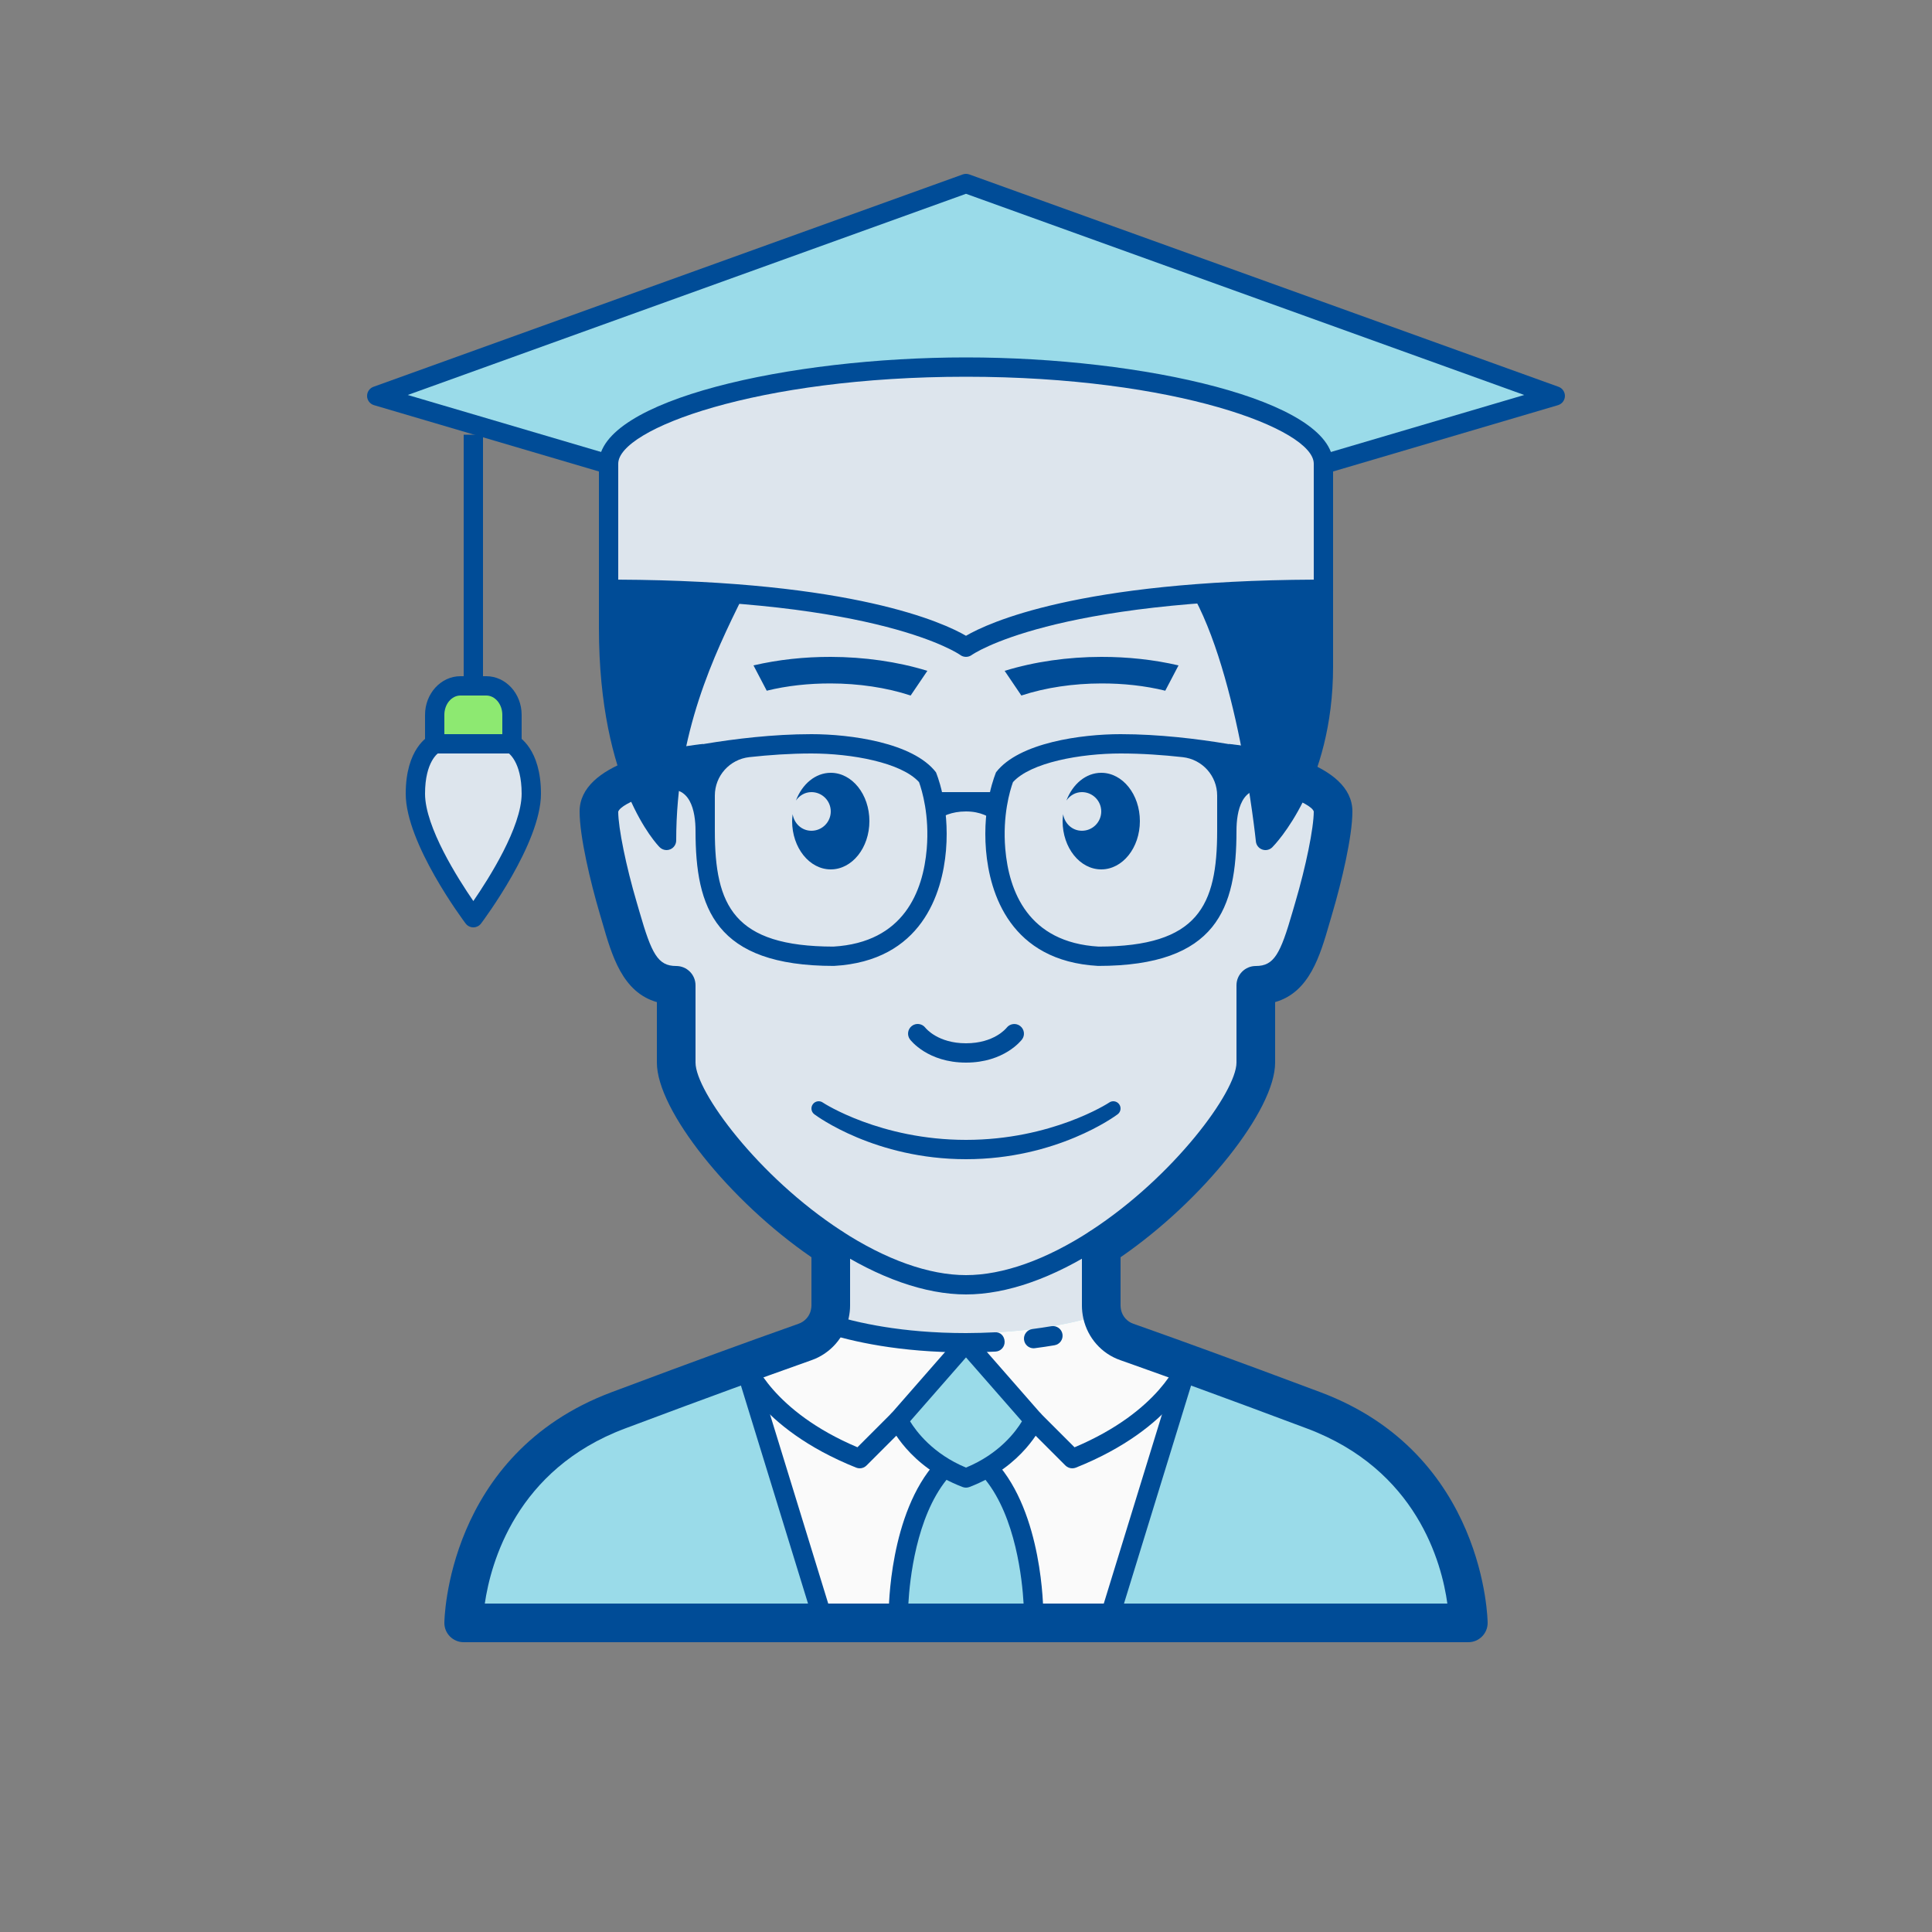 <svg width="100" height="100" viewBox="0 0 100 100" fill="none" xmlns="http://www.w3.org/2000/svg">
<rect x="0" y="0" width="100" height="100" fill="#808080" stroke="none"/>
<path d="M68 73C63.675 71.378 60.812 70.341 59.093 69.73C58.807 69.628 58.553 69.539 58.329 69.46C57.528 69.178 57 68.425 57 67.576V64.542C61.442 61.653 65 56.999 65 55C65 54 65 51 65 51C67 51 67.381 49.102 68 47C68.57 45.065 69 43 69 42C69 40.125 65.743 39.5 65.743 39.5H65.622C65.591 37.75 65.297 29.593 62.751 24.5C62.751 24.5 56.501 22.5 50.001 22.5C43.501 22.5 37.251 24.5 37.251 24.5C34.698 29.607 34.319 37.784 34.262 39.514C33.508 39.611 31 40.277 31 42C31 43 31.43 45.065 32 47C32.619 49.102 33 51 35 51C35 51 35 54 35 55C35 56.999 38.558 61.653 43 64.542V67.576C43 68.425 42.472 69.178 41.671 69.46C41.447 69.539 41.193 69.629 40.907 69.73C39.188 70.341 36.325 71.378 32 73C24 76 24 84 24 84H76C76 84 76 76 68 73Z" fill="#DDE5ED"/>
<path d="M76 84H24C24 84 24 76 32 73C36.32 71.38 39.19 70.34 40.91 69.73C41.19 69.63 41.45 69.54 41.67 69.46C42.33 69.23 42.81 68.67 42.95 68.01C44.46 68.5 46.8 69 50 69C53.21 69 55.54 68.51 57.05 68.02C57.2 68.68 57.67 69.23 58.33 69.46C58.55 69.54 58.81 69.63 59.09 69.73C60.81 70.34 63.68 71.38 68 73C76 76 76 84 76 84Z" fill="#9ADBE9"/>
<path d="M61.473 70.586C60.514 70.238 59.722 69.954 59.09 69.729C58.81 69.629 58.55 69.539 58.33 69.459C57.67 69.229 57.2 68.679 57.05 68.019C55.54 68.51 53.21 69 50 69C46.8 69 44.46 68.5 42.95 68.01C42.81 68.67 42.33 69.23 41.67 69.46C41.45 69.54 41.19 69.63 40.91 69.73C40.277 69.954 39.486 70.238 38.527 70.587L42.654 84H57.346L61.473 70.586Z" fill="#FAFAFA"/>
<path d="M50 55C48.022 55 47.137 53.849 47.1 53.8C46.935 53.579 46.98 53.266 47.201 53.1C47.42 52.935 47.731 52.979 47.898 53.197C47.93 53.237 48.555 54 50 54C51.454 54 52.077 53.229 52.104 53.195C52.273 52.979 52.587 52.938 52.803 53.105C53.02 53.272 53.065 53.581 52.901 53.799C52.863 53.849 51.978 55 50 55Z" fill="#004C97"/>
<path d="M50 67C47.894 67 45.474 66.15 43 64.542L43.545 63.704C45.855 65.206 48.088 66 50 66C51.912 66 54.145 65.206 56.455 63.704L57 64.542C54.526 66.15 52.106 67 50 67Z" fill="#004C97"/>
<path d="M76 85H24C23.447 85 23 84.553 23 84C23 83.913 23.099 75.27 31.648 72.063C36.148 70.375 38.987 69.35 40.576 68.788L41.327 68.52C41.66 68.404 41.902 68.13 41.972 67.801C41.991 67.712 42 67.645 42 67.58V65.074C37.758 62.161 34 57.465 34 55V51.869C32.219 51.361 31.672 49.465 31.181 47.763L31.041 47.284C30.561 45.658 30 43.3 30 42C30 39.497 34.468 38.723 36.388 38.506L36.613 40.494C34.242 40.763 32.15 41.545 31.999 42.013C32.001 42.853 32.404 44.836 32.96 46.717L33.103 47.208C33.727 49.371 34.051 50 35 50C35.553 50 36 50.447 36 51V55C36 56.491 39.24 60.9 43.546 63.702C43.829 63.887 44 64.202 44 64.54V67.58C44 67.787 43.977 67.996 43.928 68.222C43.713 69.228 42.974 70.066 41.998 70.405L41.248 70.673C39.663 71.235 36.836 72.255 32.352 73.938C26.712 76.052 25.399 80.901 25.093 83.001H74.915C74.625 80.899 73.34 76.071 67.648 73.938C63.164 72.255 60.336 71.235 58.755 70.674L57.986 70.401C57.025 70.067 56.304 69.258 56.074 68.243C56.024 68.01 56 67.79 56 67.58V64.54C56 64.202 56.171 63.887 56.454 63.702C60.76 60.9 64 56.491 64 55V51C64 50.447 64.447 50 65 50C65.949 50 66.273 49.371 66.898 47.208L67.041 46.717C67.597 44.836 68 42.853 68 42C67.851 41.543 65.759 40.761 63.388 40.494L63.613 38.506C65.532 38.723 70 39.497 70 42C70 43.3 69.439 45.658 68.959 47.283L68.819 47.762C68.328 49.464 67.781 51.361 66 51.868V55C66 57.465 62.242 62.161 58 65.074V67.58C58 67.647 58.01 67.726 58.027 67.808C58.101 68.136 58.339 68.405 58.658 68.516L59.428 68.789C61.013 69.351 63.852 70.376 68.352 72.063C76.901 75.27 77 83.913 77 84C77 84.553 76.553 85 76 85Z" fill="#004C97"/>
<path d="M50 70C46.556 70 44.089 69.437 42.626 68.965C42.363 68.88 42.219 68.599 42.304 68.336C42.389 68.073 42.671 67.929 42.933 68.014C44.327 68.464 46.686 69 50 69C50.517 69 51.003 68.983 51.475 68.96C51.786 68.929 51.986 69.158 51.999 69.434C52.014 69.709 51.801 69.945 51.525 69.958C51.038 69.983 50.534 70 50 70Z" fill="#004C97"/>
<path d="M47.968 43.935C47.782 46.126 46.792 48.78 43.136 48.996C37.979 48.988 37 46.882 37 43V41.18C37 40.157 37.769 39.302 38.786 39.189C39.801 39.078 40.899 39 42 39C44.07 39 46.65 39.465 47.569 40.483C47.727 40.921 48.113 42.206 47.968 43.935ZM48.445 39.973C47.259 38.432 44 38 42 38C38.004 38 34.015 38.993 34 38.993L34.325 40.922C35.741 40.573 36 42 36 43C36 47 37 49.996 43.163 49.996C47.712 49.744 48.776 46.231 48.964 44.019C49.167 41.608 48.444 39.981 48.445 39.973Z" fill="#004C97"/>
<path d="M52 43.125C52 43.125 51.5 42 50 42C48.5 42 48 43 48 43V41H52V43.125Z" fill="#004C97"/>
<path d="M50 60C45.304 60 42.276 57.77 42.15 57.675C41.984 57.551 41.951 57.317 42.075 57.151C42.199 56.986 42.433 56.951 42.6 57.075C42.629 57.097 45.565 59 50 59C54.435 59 57.371 57.097 57.4 57.075C57.567 56.951 57.801 56.986 57.925 57.151C58.049 57.317 58.015 57.551 57.85 57.675C57.724 57.77 54.696 60 50 60Z" fill="#004C97"/>
<path d="M43 40C42.201 40 41.518 40.589 41.197 41.435C41.378 41.178 41.662 41 42 41C42.552 41 43 41.448 43 42C43 42.552 42.552 43 42 43C41.498 43 41.101 42.624 41.029 42.143C41.015 42.26 41 42.378 41 42.5C41 43.881 41.895 45 43 45C44.105 45 45 43.881 45 42.5C45 41.119 44.105 40 43 40Z" fill="#004C97"/>
<path d="M57 40C56.201 40 55.518 40.589 55.197 41.435C55.378 41.178 55.662 41 56 41C56.552 41 57 41.448 57 42C57 42.552 56.552 43 56 43C55.498 43 55.101 42.624 55.029 42.143C55.015 42.26 55 42.378 55 42.5C55 43.881 55.895 45 57 45C58.105 45 59 43.881 59 42.5C59 41.119 58.105 40 57 40Z" fill="#004C97"/>
<path d="M52.431 40.483C53.35 39.465 55.93 39 58 39C59.101 39 60.199 39.078 61.214 39.19C62.231 39.302 63 40.157 63 41.18V43C63 46.882 62.021 48.988 56.865 48.996C53.209 48.78 52.219 46.126 52.033 43.935C51.887 42.206 52.273 40.921 52.431 40.483ZM51.036 44.019C51.224 46.231 52.287 49.743 56.837 49.996C63 49.996 64 47 64 43C64 42 64.259 40.573 65.675 40.922L66 38.993C65.985 38.993 61.996 38 58 38C56 38 52.741 38.432 51.555 39.973C51.556 39.981 50.833 41.608 51.036 44.019Z" fill="#004C97"/>
<path d="M60.314 35.751L61 34.441C59.723 34.143 58.36 33.998 57 34C55.27 34.003 53.544 34.247 52 34.723L52.865 36C54.133 35.583 55.565 35.378 57 35.375C58.128 35.372 59.259 35.491 60.314 35.751Z" fill="#004C97"/>
<path d="M43 35.375C44.435 35.378 45.867 35.583 47.135 36L48 34.723C46.456 34.247 44.73 34.004 43 34C41.64 33.997 40.277 34.143 39 34.441L39.686 35.751C40.741 35.491 41.872 35.372 43 35.375Z" fill="#004C97"/>
<path d="M53.499 69.787C53.251 69.787 53.036 69.602 53.004 69.35C52.969 69.076 53.163 68.826 53.437 68.79C53.782 68.746 54.105 68.696 54.417 68.644C54.687 68.599 54.947 68.781 54.993 69.054C55.039 69.326 54.855 69.584 54.583 69.63C54.259 69.685 53.922 69.736 53.563 69.782C53.542 69.786 53.521 69.787 53.499 69.787Z" fill="#004C97"/>
<path d="M51.037 76C52.853 74.951 53.5 73.5 53.5 73.5L50 69.5L46.5 73.5C46.5 73.5 47.147 74.951 48.963 76H48.833C46.5 78.55 46.5 83.5 46.5 83.5H53.5C53.5 83.5 53.5 78.55 51.167 76H51.037Z" fill="#9ADBE9"/>
<path d="M51.536 75.662L51.388 75.5H51V76.585C52.575 78.538 52.912 81.765 52.981 83H47.017C47.086 81.766 47.422 78.541 48.999 76.585V75.5H48.611L48.463 75.662C46.028 78.325 46 83.29 46 83.5V84H54V83.5C54 83.29 53.972 78.325 51.536 75.662Z" fill="#004C97"/>
<path d="M50 77C49.939 77 49.879 76.989 49.822 76.967C47.033 75.905 46.081 73.79 46.042 73.7C45.964 73.522 45.996 73.316 46.124 73.171L49.624 69.171C49.813 68.954 50.187 68.954 50.376 69.171L53.876 73.171C54.004 73.317 54.036 73.523 53.958 73.7C53.919 73.79 52.967 75.905 50.178 76.967C50.121 76.989 50.061 77 50 77ZM47.105 73.567C47.424 74.089 48.291 75.255 50 75.962C51.723 75.252 52.581 74.091 52.896 73.568L50 70.26L47.105 73.567Z" fill="#004C97"/>
<path d="M55.5 76C55.37 76 55.242 75.949 55.146 75.854L53.146 73.854C52.951 73.659 52.951 73.342 53.146 73.147C53.341 72.952 53.658 72.952 53.853 73.147L55.618 74.912C60.086 73.025 61.016 70.37 61.025 70.343C61.114 70.081 61.397 69.941 61.658 70.027C61.92 70.115 62.061 70.398 61.974 70.66C61.93 70.792 60.841 73.903 55.685 75.966C55.626 75.988 55.562 76 55.5 76Z" fill="#004C97"/>
<path d="M44.5 76C44.437 76 44.374 75.988 44.314 75.964C39.158 73.901 38.069 70.79 38.025 70.658C37.938 70.396 38.08 70.113 38.341 70.025C38.603 69.939 38.885 70.078 38.973 70.339C38.986 70.375 39.959 73.041 44.381 74.91L46.146 73.145C46.341 72.95 46.658 72.95 46.853 73.145C47.048 73.34 47.048 73.657 46.853 73.852L44.853 75.852C44.758 75.949 44.63 76 44.5 76Z" fill="#004C97"/>
<path d="M42.5 84C42.286 84 42.088 83.862 42.022 83.647L38.022 70.647C37.94 70.382 38.088 70.103 38.352 70.022C38.62 69.939 38.897 70.088 38.977 70.352L42.977 83.352C43.059 83.617 42.911 83.896 42.647 83.977C42.598 83.993 42.549 84 42.5 84Z" fill="#004C97"/>
<path d="M57.5 84C57.451 84 57.402 83.993 57.353 83.978C57.089 83.897 56.941 83.618 57.023 83.353L61.023 70.353C61.103 70.088 61.378 69.938 61.648 70.023C61.912 70.104 62.06 70.383 61.978 70.648L57.978 83.648C57.912 83.862 57.714 84 57.5 84Z" fill="#004C97"/>
<path d="M31.5 17.5C31.5 17.5 31.5 27.499 31.5 32.499C31.5 40.499 34.5 43.499 34.5 43.499C34.5 34.499 39.5 29.499 39.5 26.499C41.303 29.355 46.233 31.499 51.5 31.499C56.625 31.499 59.125 30.874 61.5 29.499C64.5 33.499 65.5 43.499 65.5 43.499C65.5 43.499 68.5 40.499 68.5 34.499C68.5 29.761 68.5 17.499 68.5 17.499L31.5 17.5Z" fill="#004C97"/>
<path d="M34.5 44C34.37 44 34.242 43.949 34.146 43.854C34.018 43.725 31 40.614 31 32.5V17.5C31 17.224 31.224 17 31.5 17H68.5C68.776 17 69 17.224 69 17.5V34.5C69 40.637 65.982 43.725 65.854 43.854C65.716 43.992 65.513 44.036 65.333 43.971C65.151 43.907 65.022 43.742 65.004 43.55C64.994 43.454 64.041 34.214 61.352 30.156C58.838 31.512 56.183 32 51.5 32C46.706 32 42.119 30.284 39.807 27.723C39.541 28.65 39.029 29.696 38.43 30.916C36.982 33.868 35 37.91 35 43.5C35 43.702 34.878 43.885 34.691 43.962C34.63 43.987 34.564 44 34.5 44ZM61.5 29C61.652 29 61.803 29.07 61.9 29.2C64.347 32.463 65.479 39.404 65.852 42.229C66.697 40.957 68 38.369 68 34.5V18H32V32.5C32 37.492 33.203 40.49 34.047 41.979C34.36 36.943 36.175 33.244 37.532 30.475C38.353 28.804 39 27.482 39 26.5C39 26.277 39.147 26.082 39.361 26.02C39.575 25.962 39.803 26.045 39.923 26.234C41.668 28.995 46.536 31 51.5 31C56.862 31 59.135 30.291 61.249 29.067C61.328 29.021 61.414 29 61.5 29Z" fill="#004C97"/>
<path d="M50 9.5L19.5 20.493L50 29.485L80.5 20.493L50 9.5Z" fill="#9ADBE9"/>
<path d="M22.5 38.5C22.5 38.5 21.5 39 21.5 41.083C21.5 43.514 24.5 47.5 24.5 47.5C24.5 47.5 27.5 43.514 27.5 41.083C27.5 39 26.5 38.5 26.5 38.5" fill="#DDE5ED"/>
<path d="M26.5 38.5H22.5V37C22.5 36.172 23.097 35.5 23.833 35.5H25.166C25.902 35.5 26.499 36.172 26.499 37V38.5H26.5Z" fill="#8DE971"/>
<path d="M50 29.985C49.952 29.985 49.904 29.978 49.858 29.964L19.358 20.971C19.151 20.909 19.006 20.722 19 20.506C18.994 20.29 19.127 20.094 19.33 20.021L49.83 9.029C49.941 8.99 50.059 8.99 50.17 9.029L80.67 20.021C80.873 20.094 81.006 20.291 81 20.506C80.993 20.722 80.849 20.909 80.642 20.971L50.142 29.964C50.096 29.979 50.048 29.985 50 29.985ZM21.106 20.444L50 28.964L78.894 20.444L50 10.031L21.106 20.444Z" fill="#004C97"/>
<path d="M31.5 24C31.5 21.515 39.783 19 50 19C60.217 19 68.5 21.515 68.5 24V30.501C54 30.501 50 33.5 50 33.5C50 33.5 46 30.501 31.5 30.501V24Z" fill="#DDE5ED"/>
<path d="M49.999 33.999C49.894 33.999 49.788 33.966 49.7 33.9C49.663 33.873 45.568 31.001 31.5 31.001C31.224 31.001 31 30.777 31 30.501V24C31 20.71 40.824 18.5 50 18.5C59.176 18.5 69 20.71 69 24V30.501C69 30.777 68.776 31.001 68.5 31.001C54.432 31.001 50.337 33.873 50.298 33.902C50.209 33.967 50.104 33.999 49.999 33.999ZM32 30.002C44.172 30.061 48.845 32.235 50 32.908C51.155 32.235 55.828 30.06 68 30.002V24C68 22.209 60.821 19.5 50 19.5C39.179 19.5 32 22.209 32 24V30.002Z" fill="#004C97"/>
<path d="M25 22.5H24V35.5H25V22.5Z" fill="#004C97"/>
<path d="M24.5 48C24.343 48 24.195 47.926 24.101 47.801C23.974 47.633 21 43.651 21 41.083C21 38.758 22.146 38.118 22.276 38.053C22.524 37.929 22.823 38.03 22.947 38.277C23.069 38.52 22.973 38.815 22.734 38.942C22.687 38.97 22 39.409 22 41.083C22 42.806 23.705 45.482 24.5 46.638C25.295 45.483 27 42.806 27 41.083C27 39.386 26.294 38.958 26.264 38.94C26.03 38.805 25.939 38.504 26.067 38.266C26.195 38.029 26.483 37.932 26.724 38.052C26.854 38.118 28 38.758 28 41.083C28 43.651 25.026 47.633 24.899 47.801C24.805 47.926 24.657 48 24.5 48Z" fill="#004C97"/>
<path d="M26.5 39H22.5C22.224 39 22 38.776 22 38.5V37C22 35.897 22.822 35 23.833 35H25.167C26.178 35 27 35.897 27 37V38.5C27 38.776 26.776 39 26.5 39ZM23 38H26V37C26 36.448 25.626 36 25.167 36H23.833C23.374 36 23 36.448 23 37V38Z" fill="#004C97"/>
</svg>
